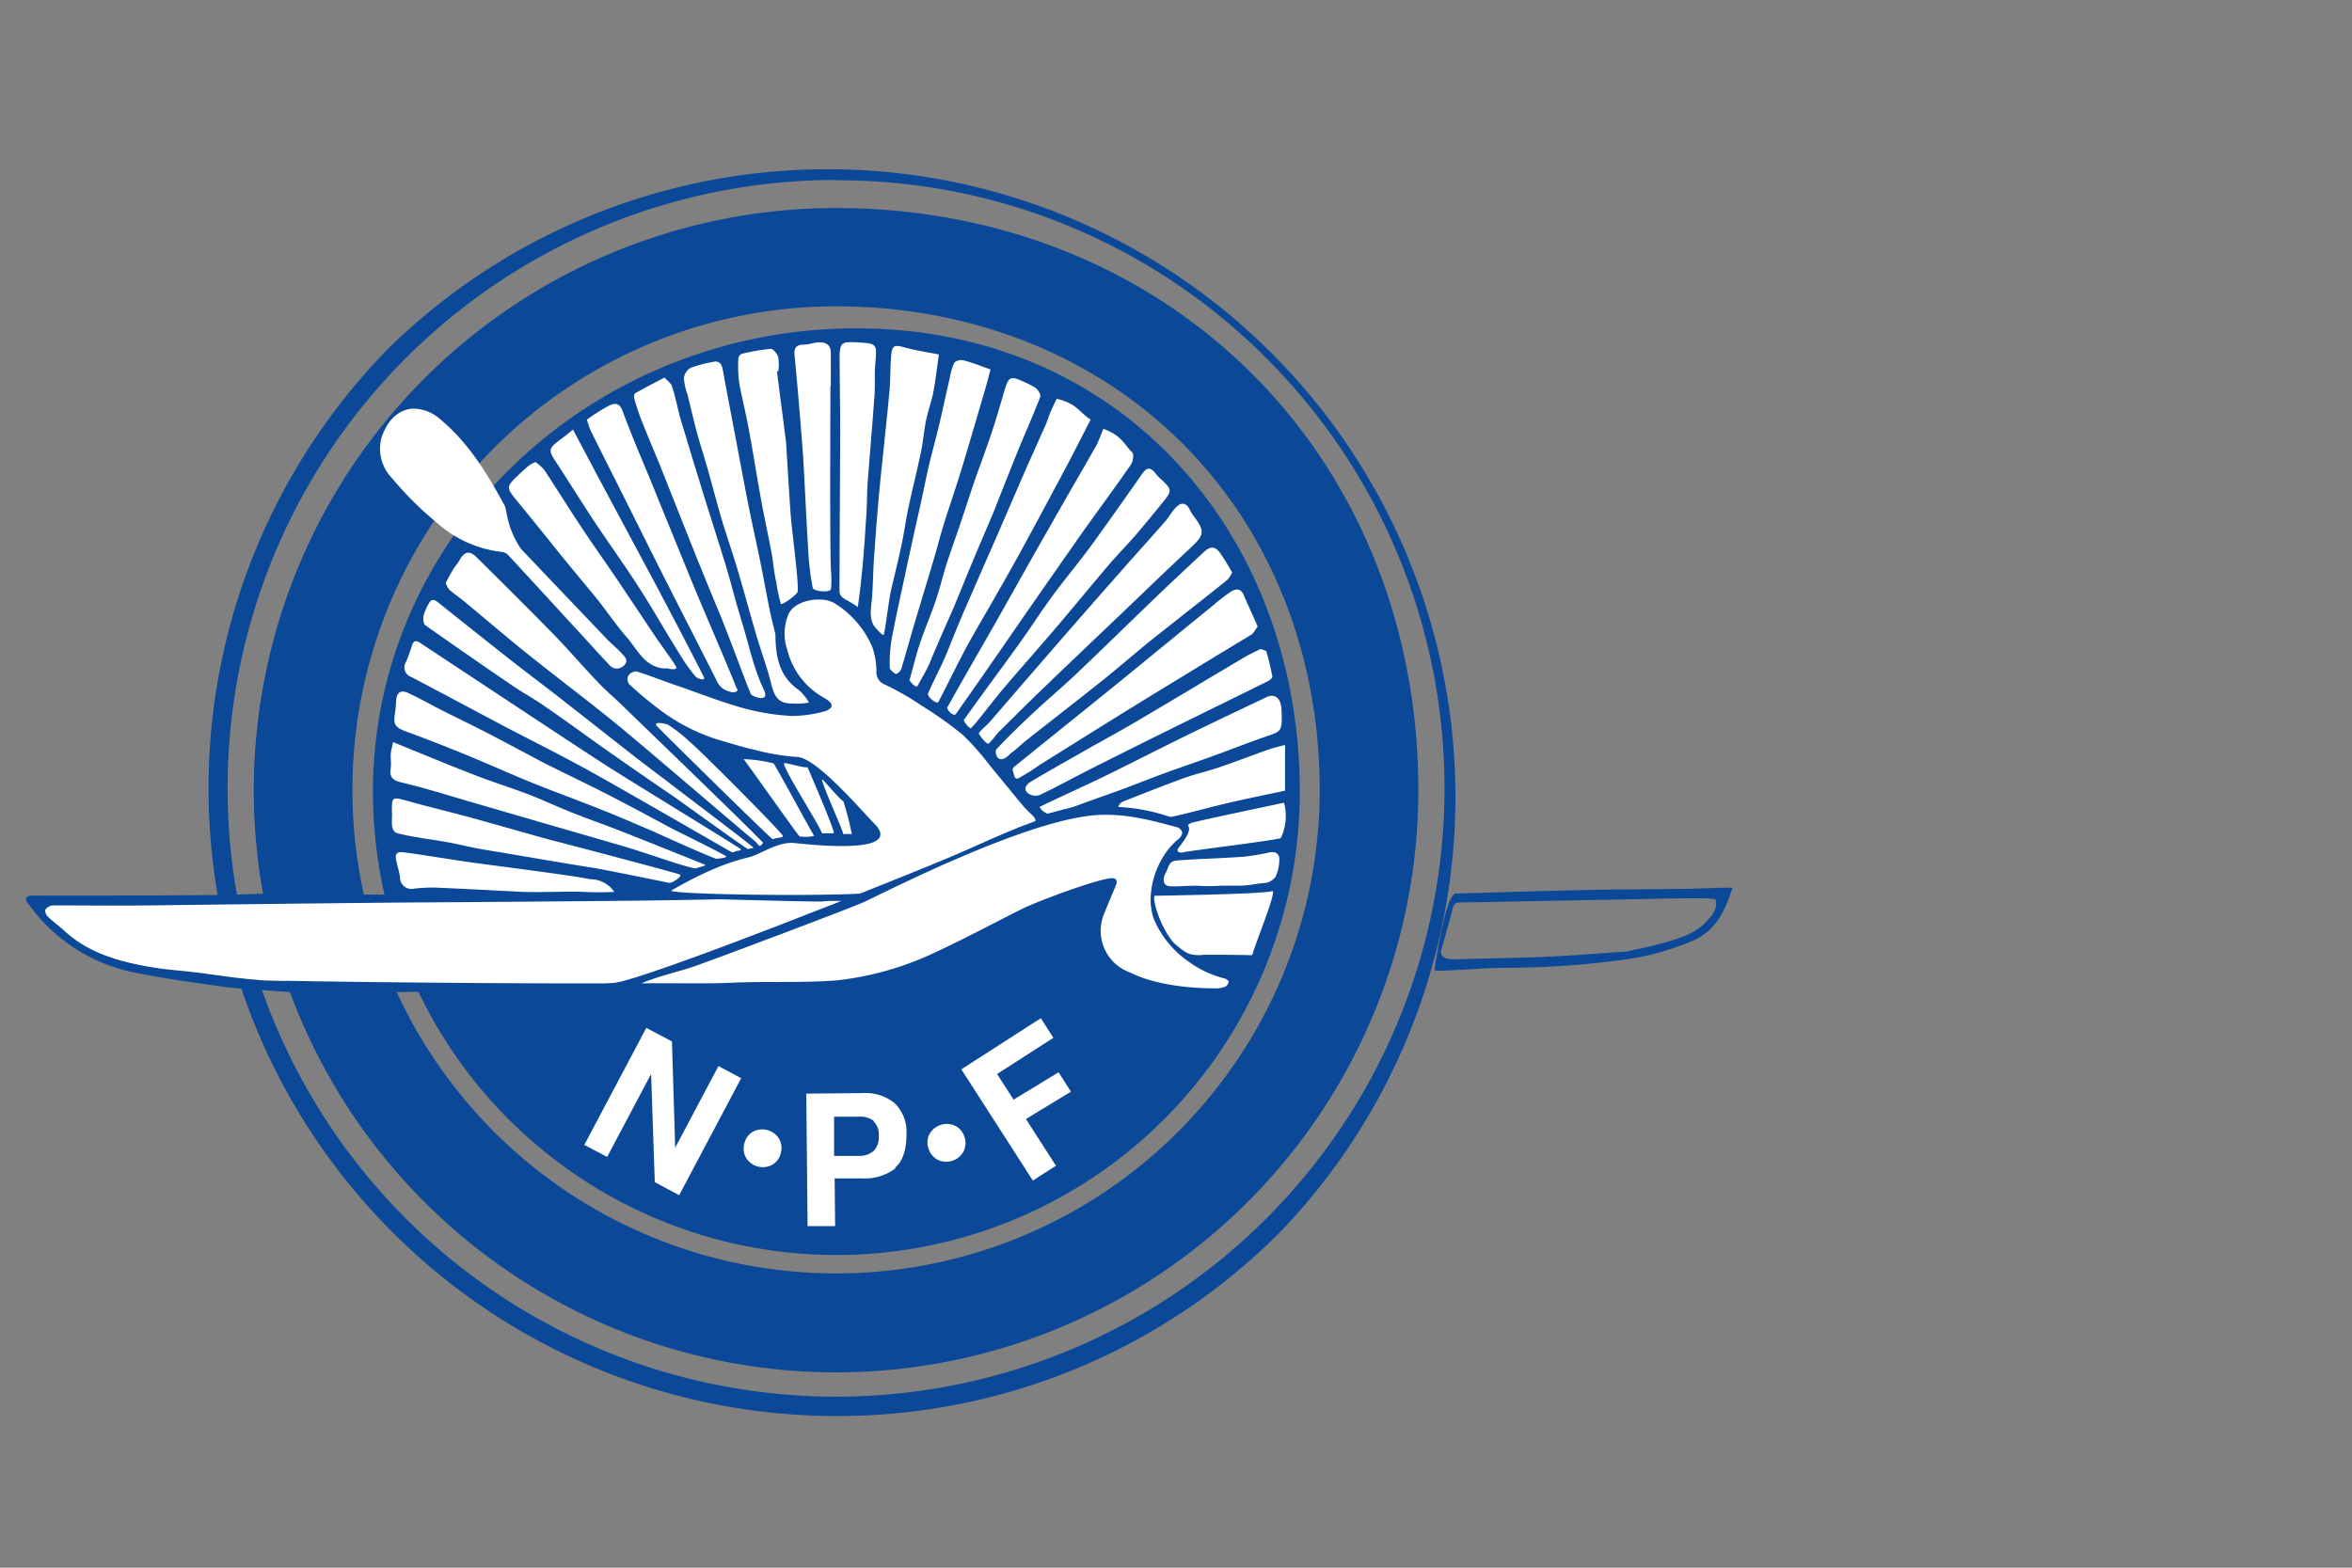 <?xml version="1.0" encoding="UTF-8"?>
<svg xmlns="http://www.w3.org/2000/svg" xmlns:xlink="http://www.w3.org/1999/xlink" id="Livello_1" data-name="Livello 1" viewBox="0 0 300 200">
  <rect x="0" y="0" width="300" height="200" fill="#808080" stroke="none"/>
  <defs>
    <style>.cls-1{fill:none;}.cls-2{clip-path:url(#clip-path);}.cls-3{clip-path:url(#clip-path-3);}.cls-4{clip-path:url(#clip-path-4);}.cls-5{fill:#0b4897;}.cls-6{fill:#fff;}.cls-7{clip-path:url(#clip-path-6);}</style>
    <clipPath id="clip-path">
      <rect class="cls-1" x="-197.49" y="137" width="605.25" height="427.96"></rect>
    </clipPath>
    <clipPath id="clip-path-3">
      <rect class="cls-1" x="218.02" y="-40.7" width="397.98" height="281.4"></rect>
    </clipPath>
    <clipPath id="clip-path-4">
      <rect class="cls-1" x="-211.26" y="-128.57" width="646.52" height="457.14"></rect>
    </clipPath>
    <clipPath id="clip-path-6">
      <rect class="cls-1" x="152.86" y="150.89" width="619.78" height="438.23"></rect>
    </clipPath>
  </defs>
  <title>loghi_vettoriali_epp_partners</title>
  <g class="cls-4">
    <g class="cls-4">
      <path class="cls-5" d="M165.79,101a59.11,59.11,0,1,1-118.22,0c0-32.65,27.72-59.11,61.68-59.11S165.79,68.36,165.79,101"></path>
      <path d="M133.33,114.2a15.81,15.81,0,0,1,5.84-1.58c.58-.06,1,.19.69.85-.53,1.32-1.11,2.62-1.62,3.95"></path>
      <path class="cls-6" d="M160.41,79.9c-.63-1.41-1.22-2.71-1.78-4-.38-.9-1.05-.79-1.66-.4a24.78,24.78,0,0,0-2.21,1.71c-4.08,3.32-8.14,6.66-12.25,10s-8.9,7.17-13.12,10.59c-.32.26-.23.43-.09.93s.22.71.63.54a27.1,27.1,0,0,0,2.7-1.7c4.09-2.55,8.17-5.12,12.28-7.65,4.89-3,9.81-6,14.69-8.95.32-.2.5-.63.79-1"></path>
      <path class="cls-6" d="M85.59,113.63c6.34-3.67,9.42-4.08,10.21-4.34,1.41-.47,3.61-1.95,5.5-1.74,7.15.77,12.79.56,10.46-2.23-1.7-1.68-7.6-8.7-10.1-8.75a28.64,28.64,0,0,1-5.39-.91c-1.48-.32-2.94-.79-4.4-1.21a24.38,24.38,0,0,1-8-4.12,46.32,46.32,0,0,1-3.57-3c-.34-.32-.59-1.43.82-1.69,1.64.5,3.23,1.13,4.85,1.7,2.94,1,5.84,2.16,8.83,3a29.75,29.75,0,0,0,6.15,1,15.65,15.65,0,0,0,4.06-.55c.37-.08,2.11-.62.14-1.74a9.67,9.67,0,0,1-4.75-6.22,6.38,6.38,0,0,1,.17-4.47c.86-1.92,4.46-2.34,5.92-1.37a12.09,12.09,0,0,1,4.79,5.61,9.66,9.66,0,0,1,.51,3,1.71,1.71,0,0,0,1.15,1.77A34.26,34.26,0,0,1,117.52,90a47.25,47.25,0,0,1,5.27,3.74,34.15,34.15,0,0,1,3.53,4c1.41,1.69,2.78,3.41,4.2,5.09.82,1,2.31,1.85,1.1,2.24-2,.65-17.51,8-19,8.64-2.16.77-28,.47-27-.13"></path>
      <path class="cls-6" d="M138.25,117.42c.51-1.33,1.09-2.63,1.62-3.95.27-.67-.12-.91-.69-.85a15.79,15.79,0,0,0-5.84,1.58"></path>
      <path class="cls-6" d="M98.91,80.92c0,2.77.46,5.39,3,7.13a6.1,6.1,0,0,1,1.27,1.58,9,9,0,0,1-2,.13c-1.79,0-2.35-.66-2.81-2.53-.52-2.09-1.29-4.12-1.9-6.2-.81-2.75-1.55-5.53-2.37-8.28-.59-2-1.28-4-1.88-5.94s-1.16-4.16-1.75-6.23C90,58.78,89.39,57,88.9,55.21c-.43-1.59-.79-3.2-1.19-4.81a8.41,8.41,0,0,1-.48-2.15,1.77,1.77,0,0,1,.85-1.32,16.63,16.63,0,0,1,2.82-.75c.81-.2,1.15.19,1.29,1,.52,2.82,1.06,5.63,1.59,8.44.57,3,1.12,6,1.72,9,.46,2.34,1,4.67,1.47,7,.43,2.12.81,4.25,1.24,6.36.2,1,.47,2,.7,2.94"></path>
      <path class="cls-6" d="M119.75,45.21c-.24,1.68-.4,3.26-.7,4.81-.23,1.22-.69,2.41-.94,3.63s-.35,2.63-.62,3.93c-.51,2.45-1.13,4.87-1.65,7.32-.33,1.57-.53,3.17-.87,4.74-.41,1.93-.91,3.85-1.34,5.77-.31,1.39-.58,4.15-.9,5.54-.07.31-1.18-.95-1.34-1.25-.56-1.11-.25-2.28-.16-3.44.13-1.7.13-3.41.25-5.11.17-2.55.38-5.1.6-7.65.14-1.68.33-3.36.5-5,.29-2.89.62-5.77.88-8.66.13-1.46.08-2.93.2-4.39s.44-1.49,1.78-1.11,2.76.57,4.32.88"></path>
      <path class="cls-6" d="M84.71,48.14c.41.44.88.73,1,1.13.42,1.26.67,2.58,1,3.86q1.62,5.43,3.3,10.84c.88,2.85,1.81,5.67,2.67,8.52.62,2.05,1.11,4.14,1.75,6.19,1,3.12,1.59,6.38,3,9.32.86,1.76-1.53.86-1.66.55-.83-2-1.53-4-2.31-6C93,81.3,92.49,80.05,92,78.79c-1.07-2.58-2.14-5.16-3.18-7.75-1.27-3.15-2.5-6.31-3.76-9.46-1-2.6-2.13-5.18-3.17-7.78-.39-1-.72-2-1-3-.06-.19,0-.57.13-.64,1.18-.67,2.39-1.3,3.76-2"></path>
      <path class="cls-6" d="M126.35,47.1c-.19.72-.39,1.52-.62,2.31q-1.35,4.65-2.73,9.28c-.4,1.35-.83,2.69-1.26,4-.48,1.51-1,3-1.46,4.53-.39,1.27-.71,2.55-1.08,3.82-.86,2.89-1.74,5.76-2.6,8.65-.56,1.9-1.08,3.81-1.66,5.7-.08.26-.6.64-.69.59-.32-.19-.76-.54-.76-.83a19.3,19.3,0,0,1,.25-3.68c.61-3.19,1.33-6.36,2-9.53.51-2.33,1-4.65,1.55-7,.4-1.82.76-3.66,1.18-5.48s1-3.84,1.44-5.77.81-3.63,1.23-5.45a7.57,7.57,0,0,1,.6-2A1.38,1.38,0,0,1,123,46c1,.25,2,.66,3.37,1.14"></path>
      <path class="cls-6" d="M139.11,53.54c-1.33,2.56-2.54,5-3.81,7.33q-2.65,5-5.35,9.93c-1.1,2-2.25,4-3.39,6s-2.35,4-3.45,6.06c-1,1.85-2.45,4.87-3.43,6.72-.17.31-1.49-.7-1.3-1.14.58-1.36,1.63-3.33,2.21-4.7,1-2.47,2-5,3.1-7.43,1.16-2.72,2.38-5.43,3.56-8.14s2.36-5.49,3.56-8.23c.84-1.91,1.71-3.8,2.55-5.71.25-.57.42-1.17.66-1.74s.47-1,.76-1.62c2.69.65,2.87,1.76,4.34,2.66"></path>
      <path class="cls-6" d="M56.85,74.37c.31-.58.59-1.13.91-1.66s.57-.75.8-1.16c.68-1.22,1.31-1.37,2.26-.43,3.3,3.28,6.61,6.55,9.86,9.88,1.88,1.93,3.63,4,5.49,5.93,1,1.1,2.21,2.08,3.28,3.14,3,2.93,15,14.46,17.88,17.44,0,0-.26.47-.47.41-.33-.32-.31-.39-.58-.62-3.23-2.66-15.2-13-18.46-15.59-3.48-2.81-7.05-5.49-10.54-8.29-2.75-2.21-5.43-4.51-8.15-6.76-.59-.49-1.23-.91-1.8-1.41a3.13,3.13,0,0,1-.48-.87"></path>
      <path class="cls-6" d="M140.78,54.72c2.37.89,2.6,2,3.64,3,.24.24.09,1.2-.2,1.6-1.92,2.77-3.93,5.47-5.89,8.22-1.53,2.15-3,4.33-4.54,6.49-3.68,5.26-8.17,11.85-11.88,17.08-.26.37-1.39-.66-1-1,1.74-3.17,4.15-7.27,5.93-10.41l5-8.89q2.24-3.95,4.5-7.89c1.14-2,2.32-4,3.45-6,.32-.57.52-1.2.95-2.23"></path>
      <path class="cls-6" d="M116,86.81c.49-1.75.85-3.28,1.35-4.76.61-1.82,1.38-3.59,2-5.41.51-1.5.87-3.05,1.35-4.57.56-1.76,1.2-3.5,1.79-5.25s1.2-3.66,1.82-5.48c.7-2,1.46-4,2.13-6s1.19-3.87,1.77-5.81c.42-1.41.79-1.57,2.13-.92a10.1,10.1,0,0,1,1.75.88c.32.24.7.86.6,1.13-.91,2.36-1.94,4.67-2.9,7-1,2.51-2,5-3,7.56-.91,2.2-1.87,4.38-2.78,6.57s-1.68,4.13-2.55,6.18c-1,2.26-2,4.5-2.92,6.76-.3.71-1.13,2.11-1.49,2.79-.2.38-.83-.4-1-.64"></path>
      <path class="cls-6" d="M74.9,53.51a24,24,0,0,1,2.74-1.74c.66-.31,1.33-.54,1.78.69C80.83,56.28,82.49,60,84,63.79c1.43,3.49,2.85,7,4.28,10.48,1.61,3.93,4.08,9.55,5.66,13.49.44.5-.4.69-.9.46a2.36,2.36,0,0,1-1.68-1.49c-2.28-4.52-4.59-9-6.88-13.54-1.44-2.84-2.85-5.69-4.27-8.53-1.63-3.26-3.28-6.52-4.9-9.79a10.73,10.73,0,0,1-.45-1.36"></path>
      <path class="cls-6" d="M99.1,47.37l1.19,9.26c0,.08,0,.16,0,.24.18,2.84.34,5.68.54,8.51.17,2.45,1.2,9.77.86,10.23s-2,1.68-2.1,1.41A24.55,24.55,0,0,1,99,74.23c-.28-1.22-.36-2.49-.59-3.72-.45-2.42-1-4.83-1.42-7.26-.55-3-1-6-1.58-9-.34-1.85-.83-3.67-1.14-5.53a16.68,16.68,0,0,1-.09-3,.76.76,0,0,1,.43-.58,25.9,25.9,0,0,1,3.72-.64c.3,0,.82.65.94,1.09a6,6,0,0,1,0,1.78H99.1"></path>
      <path class="cls-6" d="M109.41,77.45c-1.13-.93-2.34-1-2.33-2.06,0-6.44.08-13.9.09-20.34,0-3.1-.07-6.2-.08-9.3,0-2,.19-2.19,2.16-2.08,2.67.15,2.63.14,2.39,2.77-.12,1.3,0,2.62-.09,3.93-.26,3.69-.6,7.37-.87,11.05-.1,1.34-.08,2.7-.16,4-.15,2.39-.3,4.79-.53,7.17-.12,1.32-.36,3.42-.57,4.81"></path>
      <path class="cls-6" d="M124.84,93.55c.33-.48,1-1,1.4-1.44q4.54-5.27,9.1-10.52,4.16-4.78,8.36-9.53c1.63-1.85,3.29-3.67,4.91-5.53.44-.5.76-1.09,1.19-1.59.56-.66,1.17-1,1.75-.26.19.25.4.77.59,1,1.62,2.16,1.54,2.52-.45,4.37-2.87,2.66-5.67,5.39-8.49,8.08-3.49,3.33-7,6.65-10.47,10-1.86,1.79-3.68,3.62-5.52,5.44a11.36,11.36,0,0,1-1.11,1.3c-.25.13-1.13-1-1.26-1.32"></path>
      <path class="cls-6" d="M157.19,73a4.33,4.33,0,0,1-.66,1c-3.15,2.51-6.33,5-9.47,7.49-2.11,1.69-4.14,3.47-6.24,5.16-3.28,2.62-6.59,5.18-9.88,7.77-.68.54-1.28,1.18-2,1.66-1.69,1.87-2.13-.18-1.86-.47,1.42-1.53,3.56-3.62,5.08-5,1.71-1.6,3.52-3.1,5.21-4.72,3.46-3.29,6.87-6.64,10.32-9.95,1.93-1.85,3.89-3.67,5.85-5.5.87-.81,1.46-.78,2.13.17.53.75,1,1.57,1.51,2.45"></path>
      <path class="cls-6" d="M68.37,59a5.43,5.43,0,0,1,1.09,1c1.68,2.56,3.28,5.16,5,7.71,1.25,1.9,2.58,3.74,3.85,5.62,1.78,2.63,3.53,5.27,5.3,7.91.61.91,2,2.78,2.58,3.72.21.35,0,.56-1.13.3a2.25,2.25,0,0,1-.61,0c-2.35-.38-3.21-2.49-4.54-4S77.31,77.84,76,76.22c-1.65-2-3.33-4-5-6.08s-3.52-4.38-5.31-6.55c-1-1.27-1.09-1.5.07-2.64.56-.55,1.14-1.08,1.74-1.59a4.26,4.26,0,0,1,.85-.42"></path>
      <path class="cls-6" d="M91.35,109.56c-.85-.26-7-3-7.78-3.39-2.4-1-4.77-2.07-7.18-3-2.84-1.14-5.72-2.17-8.55-3.32s-5.65-2.43-8.49-3.59q-3.7-1.52-7.45-2.9c-1.54-.57-1.77-.89-1.5-2.48a13.35,13.35,0,0,0,.12-1.42c.06-1.14.61-1.53,1.65-1,1.49.7,2.92,1.51,4.38,2.25,2,1,4.08,2,6.09,3.05S66.88,96,69,97.13c2.76,1.42,5.58,2.73,8.35,4.15s5.6,2.94,8.38,4.44c.27.15,6.72,3.3,6.93,3.56-.09.16-1,.28-1.34.28"></path>
      <path class="cls-6" d="M50.15,94.68c3.64,1.48,7,2.89,10.47,4.23,2.21.86,4.48,1.55,6.7,2.4,1.86.71,3.66,1.58,5.51,2.31,2.16.86,4.36,1.62,6.52,2.47s8.33,3.31,10.6,4.24c0,.18-.76.27-1.16.45s-7.24-2.23-8.82-2.69S57.72,101.66,55.63,101c-1.49-.44-3-.84-4.5-1.2-1-.23-1.49-.65-1.3-1.74.09-.54,0-1.11,0-1.66s.17-1,.31-1.76"></path>
      <path class="cls-6" d="M123,91.76c2.14-3,4.78-6.56,6.93-9.54,1.45-2,2.79-4.12,4.26-6.12,1.64-2.23,3.43-4.36,5.07-6.6,2.18-3,4.29-6,6.39-9,.57-.82,1-1,1.7-.15a5.81,5.81,0,0,0,.65.7c1.63,1.52,1.54,1.53,0,3.42-1.21,1.48-2.43,3-3.68,4.4-1,1.11-2,2.14-2.94,3.25-2.22,2.61-4.39,5.26-6.61,7.87s-4.55,5.22-6.79,7.86c-1.09,1.28-2.09,2.63-3.16,3.93a9.7,9.7,0,0,1-1,1.14c-.15,0-1-.87-.86-1.13"></path>
      <path class="cls-6" d="M105.92,49.27c0,3.25-.09,20.42.07,23.5a12.73,12.73,0,0,1,0,2.41c-.26.47-2.22.26-2.33-.19a36.34,36.34,0,0,1-.59-5.11c-.24-3.82-.39-7.64-.62-11.46-.11-1.87-.83-10.48-1.09-12.91-.1-.93,0-1.53,1.14-1.54.67,0,1.33-.28,2-.3.91,0,1.5.36,1.47,1.42,0,1.39,0,2.78,0,4.17h-.08"></path>
      <path class="cls-6" d="M93.94,108.57c-.48.23-.57.18-.88,0-3.49-2-14.33-8.26-17.86-10.21s-7-3.68-10.55-5.53c-4.06-2.14-8.1-4.32-12.17-6.45a1.3,1.3,0,0,1-.69-1.94,20.72,20.72,0,0,0,.75-2.08c.21-.69.57-.66,1.07-.33L65,89.56c3.91,2.58,7.82,5.17,11.75,7.73,3.24,2.11,14.45,8.92,17.68,11,.24.16-.17.26-.46.26"></path>
      <path class="cls-6" d="M160.73,82.77c.33.14.75.2.8.36a31.34,31.34,0,0,1,.76,3.18c0,.16-.3.46-.53.57-4.42,2.19-8.85,4.35-13.27,6.54q-4.66,2.3-9.29,4.64c-2.22,1.12-4.4,2.33-6.65,3.39a1.66,1.66,0,0,1-1.53-.33c-.57-.67.09-1.18.63-1.5,2.15-1.27,4.33-2.5,6.51-3.74,2.39-1.36,4.82-2.67,7.19-4.07,4.5-2.66,9-5.37,13.45-8,.63-.37,1.3-.66,1.95-1"></path>
      <path class="cls-6" d="M133.62,103.81a2.7,2.7,0,0,1-.8-.5c-.13-.41-.4-.27-.13-.41,2.38-1.17,5.59-2.6,8-3.77,3.59-1.76,7.14-3.58,10.73-5.34,3.38-1.65,6.77-3.26,10.17-4.87.85-.4,1.6,0,1.8,1.05a7.7,7.7,0,0,1,.09,1.2c.06,2-.13,2.16-1.67,2.68-2.25.76-4.46,1.64-6.69,2.45s-4.4,1.55-6.6,2.35c-1.48.54-2.94,1.12-4.41,1.68-2.28.87-4.27,1.52-6.55,2.38a18.35,18.35,0,0,1-2.07.6Z"></path>
      <path class="cls-6" d="M50,103.89c-.05-2.31-.06-2.27,2.11-1.67,2.87.79,5.77,1.49,8.65,2.28,2.21.61,8.54,2.42,9.49,2.66,2.23.57,14.06,3.68,16.42,4.39.29.09,0,.44-.42.7s-.67.43-.95.37c-1.34-.27-8.65-1.78-10.21-2s-11.57-1.94-13.24-2.21c-1.51-.24-3-.63-4.49-.91s-2.72-.43-4.07-.67a25.59,25.59,0,0,1-2.74-.57c-.24-.07-.48-.5-.53-.79a9.21,9.21,0,0,1,0-1.55"></path>
      <path class="cls-6" d="M163.91,95.08v5.79c-2.56.55-5.07,1.05-7.56,1.64-2.8.66-5.58,1.48-8.4,2a7.64,7.64,0,0,1-2.75-.39,11.48,11.48,0,0,1-1.94-.52c-.26-.1-.6-.46-.6-.68s.35-.57.62-.68c2.59-1,5.19-2.06,7.81-3,1.45-.52,3-.85,4.42-1.35,2.09-.71,4.16-1.51,6.24-2.25.64-.23,1.31-.37,2.14-.6"></path>
      <path class="cls-6" d="M95.39,108.31c-.32-.1-9.13-6.47-9.4-6.65Q81,98.27,76.14,94.83C74,93.3,71.82,91.71,69.62,90.2c-1.39-1-2.87-1.78-4.26-2.73q-5.59-3.81-11.11-7.7c-.25-.18-.3-.83-.22-1.22A6.15,6.15,0,0,1,54.69,77c.28-.54.65-.58,1.15-.18q4.39,3.51,8.8,7c2.25,1.77,4.54,3.48,6.8,5.24,3.25,2.54,6.48,5.1,9.74,7.64,1.71,1.33,3.45,2.61,5.16,3.93.34.27,9.47,7.17,9.76,7.5-.09.14-.63.09-.71.23"></path>
      <path class="cls-6" d="M73.09,54.81l3.18,6L83.33,74c1.53,2.86,5,9.49,6.45,12.38.2.39-.35.39-1,0a21.59,21.59,0,0,1-2.13-3c-1.7-2.71-3.28-5.5-5-8.2S78,69.79,76.16,67.06c-1.7-2.56-3.33-5.17-5-7.75-1.33-2-1.33-2,.68-3.51.38-.28.74-.58,1.25-1"></path>
      <path class="cls-6" d="M78.39,113.78a36.66,36.66,0,0,1-4,0c-2.57-.08-5.24.09-7.8,0-3.72-.19-7.44-.39-11.16-.55a21.74,21.74,0,0,0-2.61.14,1.44,1.44,0,0,1-1.79-1.4c-.1-.78-.37-1.54-.51-2.32s.19-1,.87-.92c1,.12,2,.26,2.92.41l5,.77c1.94.3,14.32,1.84,15.94,2.26a3.69,3.69,0,0,1,3.12,1.64"></path>
      <path class="cls-6" d="M155.61,113a20.75,20.75,0,0,1-2.83,0c-1.93,0-2.48.13-3.62.06-.94-.09-.79-1.09-.54-1.57.54-1,.42-1.64,1.57-1.72,3.71-.26,4.7-.22,8.42-.47a27.79,27.79,0,0,0,3.34-.56c.86-.16,1.24.3,1.23.87a5.44,5.44,0,0,1-.48,2.25,2,2,0,0,1-1.39.79c-1.42.11-1.91.34-3.34.34,0,0-2.36,0-2.37,0"></path>
      <path class="cls-6" d="M163.78,102.4a6.55,6.55,0,0,1-.41,4.51c-.13.22-11.62,1.63-12.23,1.78-2.44.61.63-2.7.24-3-.22-.18.34-.65.6-.72,1.41-.37,9.13-2,11.8-2.56"></path>
      <path class="cls-6" d="M98.57,107.08C98.09,106.77,85.09,94,83.7,92.54c-.2-.37.54-.4,1.48-.1a19.11,19.11,0,0,1,2.74,2.14c1.17.93,12.05,11.84,11.95,12.09s-.83.17-1.29.4"></path>
      <path class="cls-6" d="M106.4,106.29a11.16,11.16,0,0,1-1.57,0c-.14-.74-4.9-8.15-4.83-8.89,0-.22,2.7.66,3,.47.09.23,3.35,7.71,3.36,8.42"></path>
      <path class="cls-6" d="M94.84,96.85a16.92,16.92,0,0,1,3.83.55c.38.46,4.82,8.74,5.18,9.24a5.38,5.38,0,0,1-1.86.07c-.4-.39-6.63-9.26-7.14-9.86"></path>
      <path class="cls-5" d="M106.64,180.65A80.08,80.08,0,0,1,50,44,80.08,80.08,0,0,1,163.26,157.2a79.55,79.55,0,0,1-56.62,23.45m0-157.69A77.61,77.61,0,0,0,51.76,155.45,77.61,77.61,0,0,0,161.52,45.69,77.1,77.1,0,0,0,106.64,23"></path>
      <path class="cls-5" d="M106.64,175.08a74.27,74.27,0,1,1,0-148.54c20.57,0,39.42,7.52,53.09,21.18s21.18,32.51,21.18,53.09a74.27,74.27,0,0,1-74.27,74.27m0-136a61.69,61.69,0,1,0,61.69,61.69c0-17.21-6.21-32.91-17.5-44.19s-27-17.5-44.19-17.5"></path>
      <path class="cls-6" d="M64.58,65.24A11.64,11.64,0,0,0,66.43,70q5.49,5.78,11,11.55c.59.62,1.28,1.15,1.85,1.79.38.43,1,.91.29,1.58a1.24,1.24,0,0,1-1.88-.13c-.77-.78-1.49-1.6-2.23-2.41q-5.3-5.77-10.61-11.54a1.35,1.35,0,0,0-.79-.42,14.93,14.93,0,0,1-8.36-3.75A42.38,42.38,0,0,1,50,61a5.39,5.39,0,0,1-1.33-5.19c.63-1.88,1.84-3.42,3.81-3.67a5.11,5.11,0,0,1,3.42,1.14c3.63,2.93,6.09,6.83,8.28,10.89a2.12,2.12,0,0,1,.37,1.06"></path>
      <path class="cls-5" d="M106.36,117.72c-9.92,4.09-17.46,8.41-20,8.4-10.79,0-47.61.67-48,.61-1.57-.22-3.16-.27-4.74-.4-1.82-.15-3.65-.23-5.45-.49-3.59-.51-7.17-1-10.74-1.71a21.91,21.91,0,0,1-13.63-8.57c-.22-.29-.61-.64-.44-1s.77-.29,1.15-.3c7.84,0,15.68,0,23.51-.09,2.18,0,4.37-.14,6.55-.18.81,0,74.91.9,74.8,0Zm-.85-2.63c-.59.09-13-.27-13.28-.27-3.74.06-7.47.14-11.21.18q-13.49.12-27,.21c-3.09,0-26.23.26-34.7.37-4.06.05-8.12,0-12.18,0a1.32,1.32,0,0,0-.95.52c-.11.17.07.69.28.89.62.61,1.34,1.11,2,1.71,3.18,3,7.2,4.08,11.35,4.77,1.83.3,3.69.41,5.53.64,2.78.34,5.55.82,8.34,1s48,.4,50.38-.54c2.11-.29,3.82-2.24,5.15-2.62,2.34-.66,4.76-1,7.09-1.71,2.68-.78,5.33-1.72,7.95-2.69,2.2-.81-9,3.31-6.86,2.36.33-.15,11.24-4,8.11-4.82M92.85,130.36a.79.79,0,0,0-.58.3"></path>
      <path class="cls-6" d="M92.36,130.32a.79.79,0,0,1,.58-.3"></path>
      <path class="cls-5" d="M185.71,114c5-.15,11.6-.35,16.61-.46,3.74-.08,7.48-.08,11.22-.13,2.15,0,4.3-.11,6.44-.16h1c-.93,2.91-2.11,5.46-5,6.74a33.12,33.12,0,0,1-8.44,2.38,110.64,110.64,0,0,1-15.36,1.1c-2.66,0-5.32.26-8,.36a5,5,0,0,1-1.22-.05s1.38-9.79,2.75-9.79m33.07.7c-.45,0-.92-.09-1.38-.09-2.34,0-4.68,0-7,.08l-23.5.45c-.58,0-1.37-.14-1.56.59-.45,1.75-1,3.71-1.5,5.46-.23.9.57,1.23,1.68,1.2,3.89-.11,7.79-.15,11.68-.32,3.43-.15,6.86-.44,10.28-.67a3.08,3.08,0,0,0,.46-.1c1.23-.28,2.47-.52,3.69-.86,2.16-.6,4.4-1.12,6-2.85.71-.76,1.53-1.53,1.16-2.89"></path>
      <path class="cls-6" d="M105.12,115c-.59.09-13-.27-13.28-.27-3.74.07-7.47.14-11.21.18q-13.49.13-27,.22c-3.09,0-26.23.27-34.7.38-4.06.05-8.12,0-12.18,0a1.32,1.32,0,0,0-.95.52c-.11.17.07.69.28.89.62.61,1.34,1.11,2,1.71,3.18,3,7.2,4.08,11.35,4.77,1.83.3,3.69.41,5.53.64,2.78.34,5.55.82,8.34,1s58.59.88,61-.07c21.95.44,26-10.75,10.81-10"></path>
      <path class="cls-5" d="M109.72,158.1c-29,.84-47.71-16-55-32.1,0,0,14.7.62,23.66-.61,4.53-.62,36.74-13.46,43.07-16.16,9.61-4.11,17.67-8.91,28.87-4.63,1.67.64,2.43,1-1.6,5.43-3.43,3.77,3.36,12.59,3.36,12.59l7.48.1c-1.65,3.93-14.24,34.35-49.79,35.38"></path>
      <polygon class="cls-6" points="82.44 131.13 85.71 132.87 86.12 146.42 91.64 136.01 94.54 137.55 86.63 152.48 83.52 150.82 83.05 137.01 77.44 147.6 74.53 146.06 82.44 131.13"></polygon>
      <path class="cls-6" d="M99.61,147.07a2.36,2.36,0,0,1-1.08,1.51,2.51,2.51,0,0,1-3.35-.84,2.36,2.36,0,0,1-.24-1.84A2.32,2.32,0,0,1,96,144.4a2.54,2.54,0,0,1,3.35.84,2.32,2.32,0,0,1,.24,1.84"></path>
      <path class="cls-6" d="M114.2,149.06a6.44,6.44,0,0,1-4.22,1.28l-3.52,0,.06,6.08-3.51,0-.17-16.9,7.25-.07a5.85,5.85,0,0,1,4,1.27,5.1,5.1,0,0,1,1.53,4q0,3-1.44,4.24M111.45,143a2.85,2.85,0,0,0-1.88-.54l-3.18,0,0,5,3.18,0a2.7,2.7,0,0,0,1.87-.63,2.48,2.48,0,0,0,.65-1.93,2.33,2.33,0,0,0-.69-1.87"></path>
      <path class="cls-6" d="M123,145a2.36,2.36,0,0,1-.08,1.86,2.51,2.51,0,0,1-3.26,1.13,2.36,2.36,0,0,1-1.21-1.41,2.32,2.32,0,0,1,.08-1.85,2.54,2.54,0,0,1,3.26-1.13A2.32,2.32,0,0,1,123,145"></path>
      <polygon class="cls-6" points="122.62 136.42 132.76 129.9 134.36 132.4 127.18 137.02 129.28 140.29 135.02 136.8 136.6 139.27 130.86 142.76 134.69 148.72 131.74 150.61 122.62 136.42"></polygon>
      <path class="cls-6" d="M153.29,121.86c-1.72,0-1.93-.18-3.59-1.58-1.57-1.85-2.68-5.09-2.45-6,0,0,14-.2,15-.59.77-.3-2.23,6.9-2.53,8.17,0,0-2.23-.05-3.5-.05,0,0-1.1,0-2.92,0"></path>
      <path class="cls-6" d="M150.11,105.52a1.06,1.06,0,0,1,.69.67,1.21,1.21,0,0,1-.49.85c-2.82,2.3-4.3,6.9-3.15,10.17a12.53,12.53,0,0,0,4.48,5.49,13.16,13.16,0,0,0,4.6,2.14c.19.06.49.28.47.39a.88.88,0,0,1-.39.63,3.23,3.23,0,0,1-1.4.23c-2.71,0-7.42-.34-10.72-2a5.65,5.65,0,0,1-3.47-7.25c.51-1.33,1.09-2.63,1.62-3.95.27-.67-.12-.91-.69-.85-2,.21-9.48,3-11.22,3.88-3,1.48-6.67,3.49-11.28,5.64a39.22,39.22,0,0,1-12.5,3.52c-4.89.35-8.83.07-13.73.31-2.66.13-8.46,0-11.13.07a26.52,26.52,0,0,1,3.09-1.07c1.2-.36,2.38-.67,3.56-1.07,2.47-.85,20.19-7.51,21.86-8.29,2.87-1.33,21.81-11.08,30.48-11.08,3.59-.07,7.08,1,9.3,1.57"></path>
      <path class="cls-6" d="M108.65,106.42c-.22-.05-1.09,0-1.09,0,0-.43-2.84-6.6-2.7-7,0-.12,2.48,2.82,2.7,2.77a36.37,36.37,0,0,1,1.09,4.23"></path>
    </g>
  </g>
</svg>
